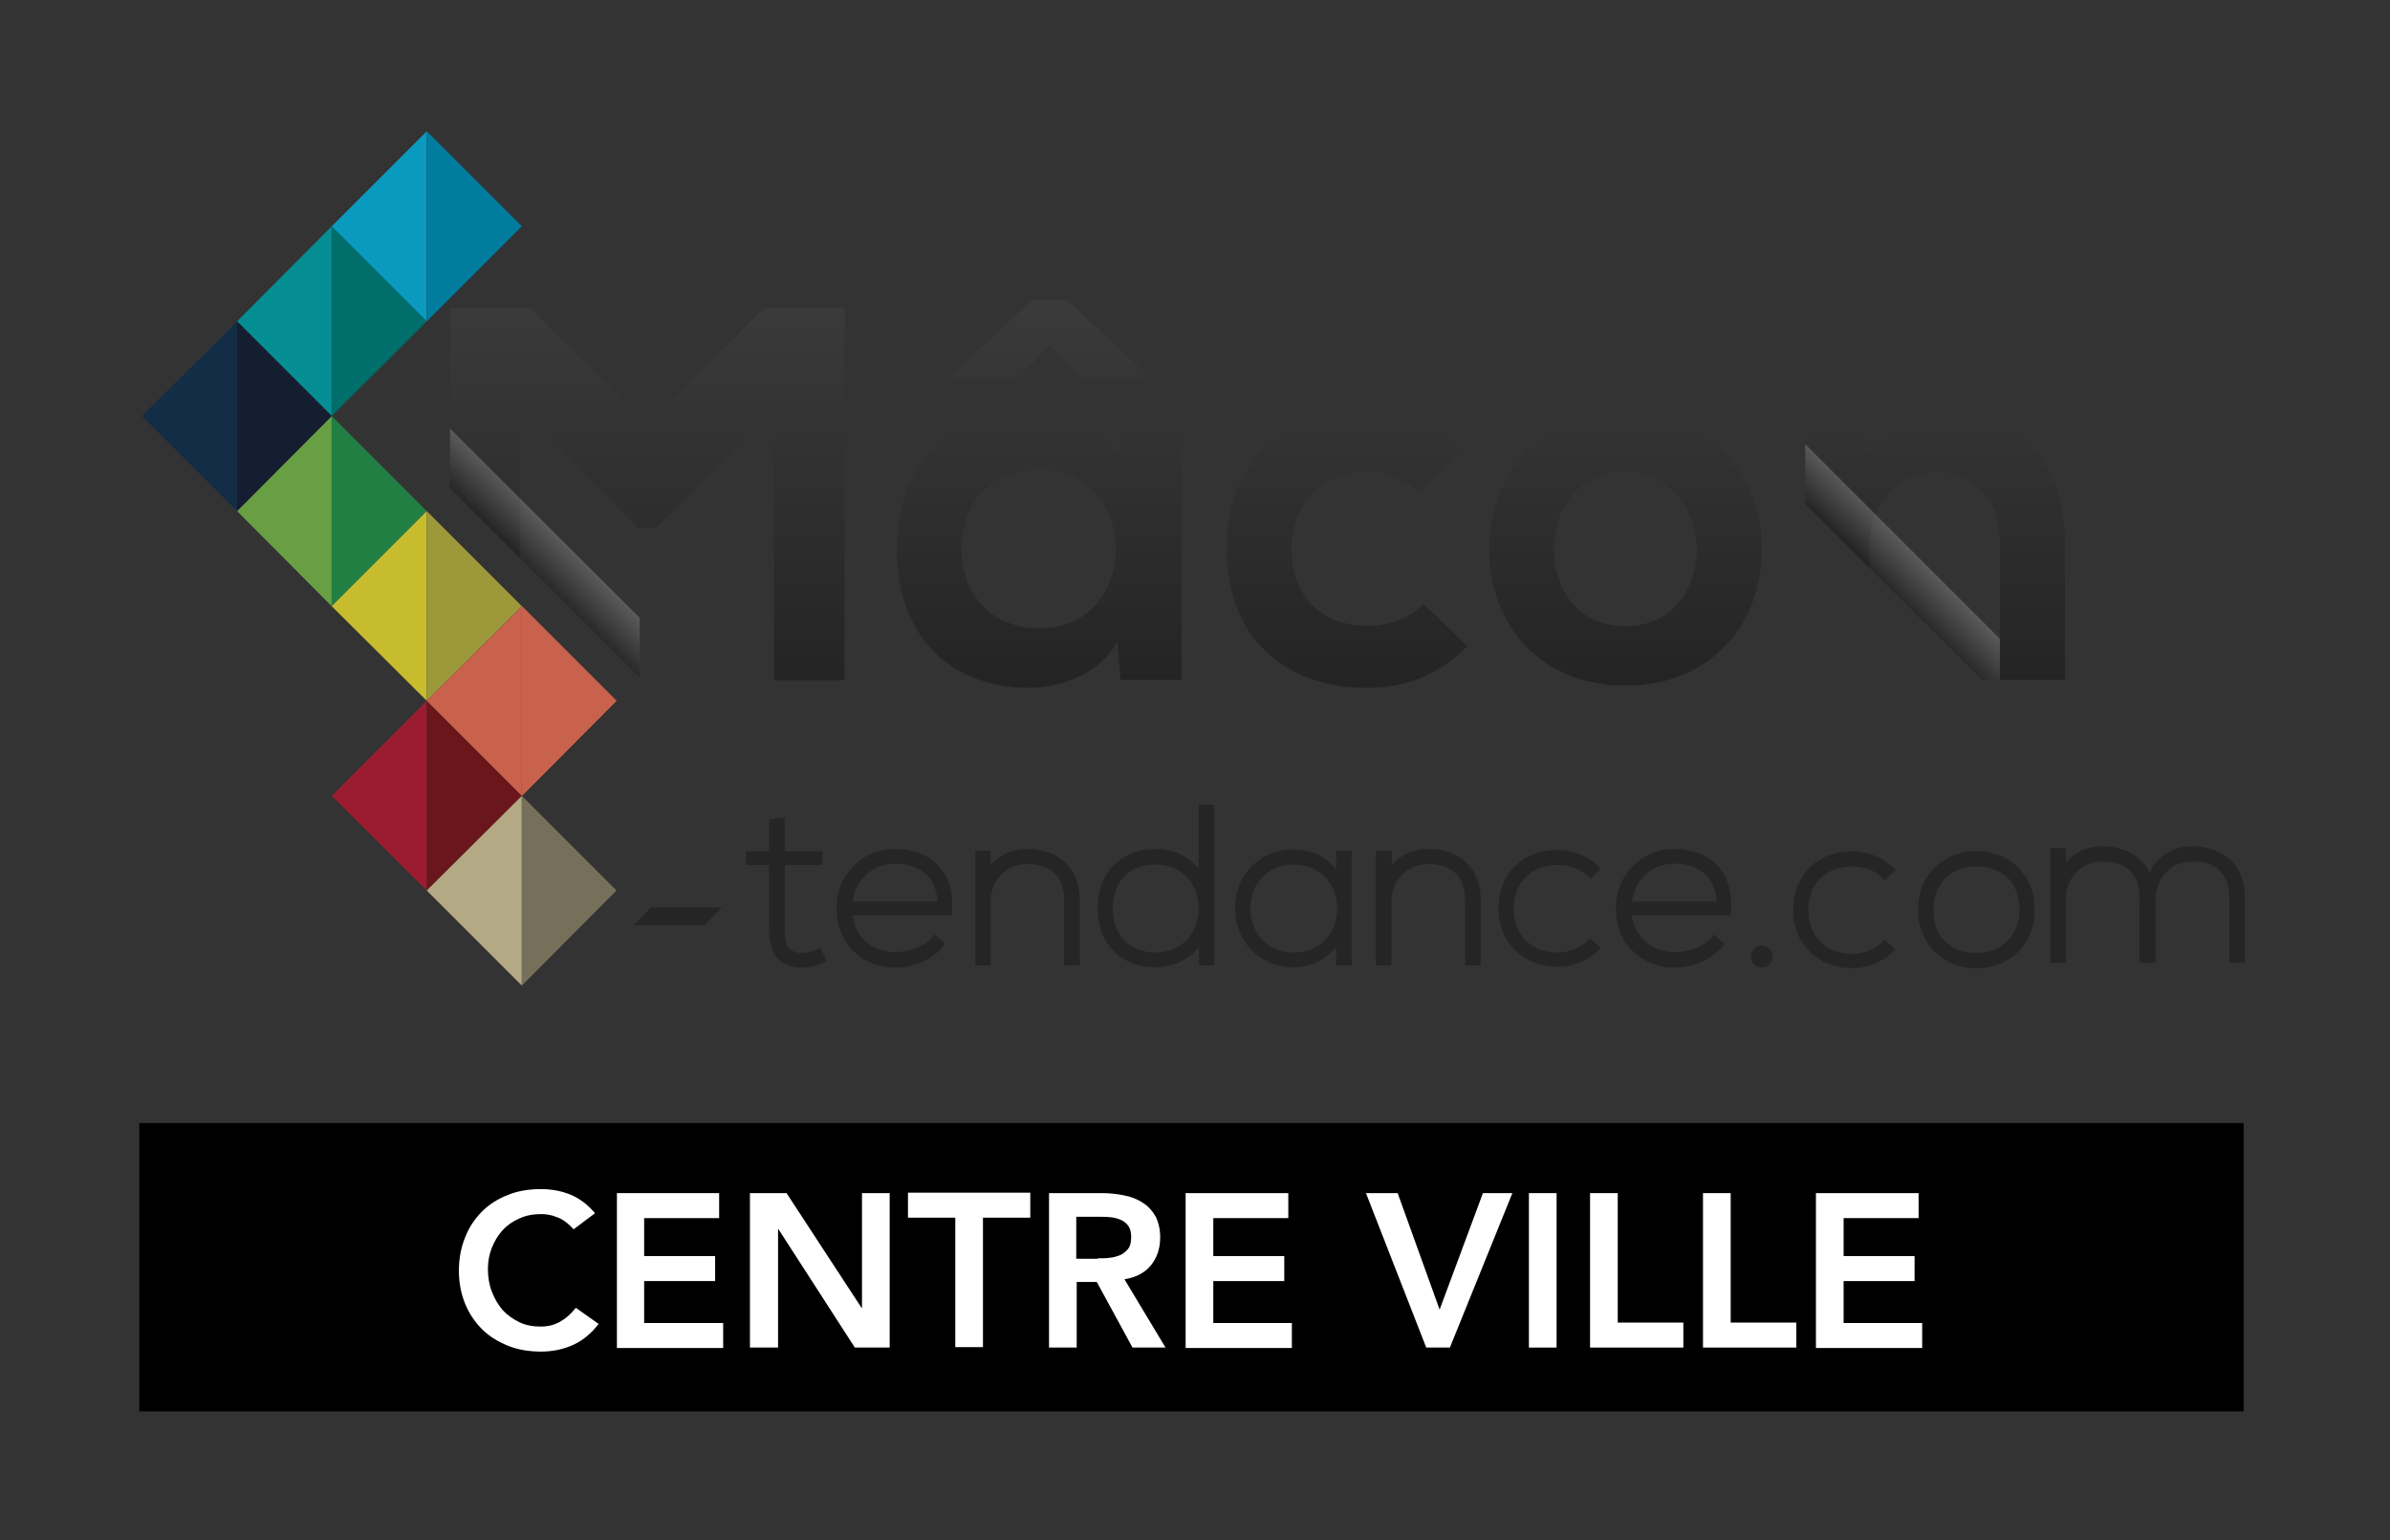 <?xml version="1.0" encoding="utf-8"?>
<!-- Generator: Adobe Illustrator 26.5.0, SVG Export Plug-In . SVG Version: 6.00 Build 0)  -->
<svg version="1.1" id="Calque_1" xmlns="http://www.w3.org/2000/svg" xmlns:xlink="http://www.w3.org/1999/xlink" x="0px" y="0px"
	 viewBox="0 0 535.4 345.1" style="enable-background:new 0 0 535.4 345.1;" xml:space="preserve">
<rect x="0" y="0" width="535.4" height="345.1" fill="#333333" stroke="none"/>
<style type="text/css">
	.st0{fill:#058D94;}
	.st1{fill:#006E6A;}
	.st2{fill:#0A9ABF;}
	.st3{fill:#007D9E;}
	.st4{fill:#689E44;}
	.st5{fill:#217F43;}
	.st6{fill:#C7BC2E;}
	.st7{fill:#9D993A;}
	.st8{fill:#132D46;}
	.st9{fill:#151D31;}
	.st10{fill:#9B1B30;}
	.st11{fill:#6A161A;}
	.st12{fill:#B4A985;}
	.st13{fill:#766F5A;}
	.st14{fill:#C8624D;}
	.st15{clip-path:url(#SVGID_00000135654232735949073220000003358917786098143930_);fill:#C8624D;}
	
		.st16{clip-path:url(#SVGID_00000051355761002530271100000009236391181675979404_);fill:url(#SVGID_00000127013432434845689600000010971797332254756507_);}
	
		.st17{clip-path:url(#SVGID_00000018225043352360695620000001922299767096924326_);fill:url(#SVGID_00000137828113151769673050000017611642467606759334_);}
	
		.st18{clip-path:url(#SVGID_00000003084070958425894700000005895869437217881519_);fill:url(#SVGID_00000003096570549329712360000000466153261826576827_);}
	
		.st19{clip-path:url(#SVGID_00000070111924898095065360000007200962750969234353_);fill:url(#SVGID_00000114756979070343504600000002019687863037007529_);}
	
		.st20{clip-path:url(#SVGID_00000023248121180923103340000015573002683959536280_);fill:url(#SVGID_00000013915820513347445900000013478742618051171723_);}
	
		.st21{clip-path:url(#SVGID_00000079453231879394614110000003262847301800601497_);fill:url(#SVGID_00000145742273782880365250000012648187889957542840_);}
	.st22{opacity:0.2;}
	.st23{clip-path:url(#SVGID_00000049935336279657520590000011188740135574616494_);}
	
		.st24{clip-path:url(#SVGID_00000163063282423214693460000000921223325137161093_);fill:url(#SVGID_00000088126138074197536390000016892432263040250553_);}
	.st25{clip-path:url(#SVGID_00000033332394432079085660000009238740096578767277_);}
	
		.st26{clip-path:url(#SVGID_00000176749521233568271800000001006318521996389767_);fill:url(#SVGID_00000156574883631475386180000003031218473832385925_);}
	.st27{fill:#242524;}
	.st28{fill:none;stroke:#242524;stroke-miterlimit:10;}
	.st29{fill:#FFFFFF;}
</style>
<g>
	<polygon class="st0" points="74.3,93.2 53.1,72 74.3,50.7 	"/>
	<polygon class="st1" points="74.3,50.7 95.6,72 74.3,93.2 	"/>
	<polygon class="st2" points="95.6,72 74.3,50.7 95.6,29.4 	"/>
	<polygon class="st3" points="95.6,29.4 116.9,50.7 95.6,72 	"/>
	<polygon class="st4" points="74.3,135.8 53.1,114.5 74.3,93.2 	"/>
	<polygon class="st5" points="74.3,93.2 95.6,114.5 74.3,135.8 	"/>
	<polygon class="st6" points="95.6,157 74.3,135.8 95.6,114.5 	"/>
	<polygon class="st7" points="95.6,114.5 116.9,135.8 95.6,157 	"/>
	<polygon class="st8" points="53.1,114.5 31.8,93.2 53.1,72 	"/>
	<polygon class="st9" points="53.1,72 74.3,93.2 53.1,114.5 	"/>
	<polygon class="st10" points="95.6,199.5 74.3,178.3 95.6,157 	"/>
	<polygon class="st11" points="95.6,157 116.9,178.3 95.6,199.5 	"/>
	<polygon class="st12" points="116.9,220.8 95.6,199.5 116.9,178.3 	"/>
	<polygon class="st13" points="116.9,178.3 138.1,199.5 116.9,220.8 	"/>
	<polygon class="st14" points="116.9,178.3 95.6,157 116.9,135.8 	"/>
	<polygon class="st14" points="116.9,135.8 138.1,157 116.9,178.3 	"/>
	<g>
		<g>
			<defs>
				<rect id="SVGID_1_" x="116.9" y="135.8" width="21.3" height="42.5"/>
			</defs>
			<clipPath id="SVGID_00000160148169800236384690000007415839401050739876_">
				<use xlink:href="#SVGID_1_"  style="overflow:visible;"/>
			</clipPath>
			<polygon style="clip-path:url(#SVGID_00000160148169800236384690000007415839401050739876_);fill:#C8624D;" points="116.9,135.8 
				138.1,157 116.9,178.3 			"/>
		</g>
	</g>
	<g>
		<defs>
			<polygon id="SVGID_00000168830811361089763570000008188131438478576288_" points="235.1,77.4 242,84.5 256.8,84.5 256.8,83.8 
				239.1,67.3 231.1,67.3 213.5,83.8 213.5,84.5 228.3,84.5 			"/>
		</defs>
		<clipPath id="SVGID_00000018924941548692461810000016918723184611379631_">
			<use xlink:href="#SVGID_00000168830811361089763570000008188131438478576288_"  style="overflow:visible;"/>
		</clipPath>
		
			<linearGradient id="SVGID_00000036224135111360772250000000780998278372011181_" gradientUnits="userSpaceOnUse" x1="-141.668" y1="586.507" x2="-141.009" y2="586.507" gradientTransform="matrix(0 127.03 127.03 0 -74268.977 18064.383)">
			<stop  offset="0" style="stop-color:#3A3A3A"/>
			<stop  offset="1" style="stop-color:#242424"/>
		</linearGradient>
		
			<rect x="213.5" y="67.3" style="clip-path:url(#SVGID_00000018924941548692461810000016918723184611379631_);fill:url(#SVGID_00000036224135111360772250000000780998278372011181_);" width="43.3" height="17.2"/>
	</g>
	<g>
		<defs>
			<path id="SVGID_00000128474834462380610380000000085208182642009252_" d="M215.4,122.9c0-11.2,7.7-17.8,17.4-17.8
				c22.9,0,22.9,35.7,0,35.7C223.2,140.8,215.4,134.1,215.4,122.9 M200.9,122.9c0,20.6,12.9,31.4,30.3,31.2
				c6.6-0.1,15.7-3.5,19.1-10.4l0.7,8.6h13.7V93.5h-14l-0.5,8.1c-3.3-5.8-10.8-9.5-18.7-9.5c-0.1,0-0.2,0-0.3,0
				C214.2,92.1,200.9,102.7,200.9,122.9"/>
		</defs>
		<clipPath id="SVGID_00000137846175841187207140000013348070137584586146_">
			<use xlink:href="#SVGID_00000128474834462380610380000000085208182642009252_"  style="overflow:visible;"/>
		</clipPath>
		
			<linearGradient id="SVGID_00000069381370136668576230000008182319122915655832_" gradientUnits="userSpaceOnUse" x1="-141.67" y1="586.515" x2="-141.01" y2="586.515" gradientTransform="matrix(0 127.026 127.026 0 -74269.875 18063.957)">
			<stop  offset="0" style="stop-color:#3A3A3A"/>
			<stop  offset="1" style="stop-color:#242424"/>
		</linearGradient>
		
			<rect x="200.9" y="92.1" style="clip-path:url(#SVGID_00000137846175841187207140000013348070137584586146_);fill:url(#SVGID_00000069381370136668576230000008182319122915655832_);" width="63.8" height="62.1"/>
	</g>
	<g>
		<defs>
			<path id="SVGID_00000116230790994286446600000009039025351655736464_" d="M274.8,123c0,20.9,14.2,31.1,31.2,31.1
				c8.7,0,15.9-2.6,22.7-9.3l-9.8-9.5c-3.6,3.6-8.2,4.9-12.9,4.9c-9.1,0-16.7-6-16.7-17.2c0-10.3,7.2-17.4,16.9-17.4
				c4.1,0,8.3,1.6,11.8,4.7l9.2-9.7c-6.4-6.3-12.9-8.7-21.2-8.7C289,91.9,274.8,102.1,274.8,123"/>
		</defs>
		<clipPath id="SVGID_00000053513827381577127780000012450230667886768305_">
			<use xlink:href="#SVGID_00000116230790994286446600000009039025351655736464_"  style="overflow:visible;"/>
		</clipPath>
		
			<linearGradient id="SVGID_00000019679389643018739490000006142186010102938525_" gradientUnits="userSpaceOnUse" x1="-141.666" y1="586.238" x2="-141.006" y2="586.238" gradientTransform="matrix(0 127.027 127.027 0 -74166.391 18063.701)">
			<stop  offset="0" style="stop-color:#3A3A3A"/>
			<stop  offset="1" style="stop-color:#242424"/>
		</linearGradient>
		
			<rect x="274.8" y="91.9" style="clip-path:url(#SVGID_00000053513827381577127780000012450230667886768305_);fill:url(#SVGID_00000019679389643018739490000006142186010102938525_);" width="53.9" height="62.3"/>
	</g>
	<g>
		<defs>
			<path id="SVGID_00000053536456098247815000000015508940098143443076_" d="M348.1,123c0-8.8,5.5-17.4,16-17.4
				c9.8,0,16,8.6,16,17.4c0,8.9-5.4,17.3-16,17.3C353.5,140.3,348.1,131.9,348.1,123 M333.6,123c0,16.9,11.4,30.6,30.5,30.6
				c19.1,0,30.6-13.7,30.6-30.6c0-16.8-12-30.6-30.8-30.6C345.3,92.3,333.6,106.2,333.6,123"/>
		</defs>
		<clipPath id="SVGID_00000091014774767395698470000009457271138582119837_">
			<use xlink:href="#SVGID_00000053536456098247815000000015508940098143443076_"  style="overflow:visible;"/>
		</clipPath>
		
			<linearGradient id="SVGID_00000139996450878737421350000007341575904368688552_" gradientUnits="userSpaceOnUse" x1="-141.665" y1="585.986" x2="-141.005" y2="585.986" gradientTransform="matrix(0 127.026 127.026 0 -74071.242 18063.385)">
			<stop  offset="0" style="stop-color:#3A3A3A"/>
			<stop  offset="1" style="stop-color:#242424"/>
		</linearGradient>
		
			<rect x="333.6" y="92.3" style="clip-path:url(#SVGID_00000091014774767395698470000009457271138582119837_);fill:url(#SVGID_00000139996450878737421350000007341575904368688552_);" width="61.2" height="61.3"/>
	</g>
	<g>
		<defs>
			<path id="SVGID_00000028297345174424097620000009700546848814711465_" d="M418.4,101.4l-1-8h-13v19.4l14.4,14.4v-4.9
				c0-8.9,6.1-16.5,15-16.5c9.3,0,14.2,6.8,14.2,15.7v30.8h14.6v-30.9c0-18.5-11.1-28.9-24.9-28.9
				C430.3,92.6,424.3,95.6,418.4,101.4"/>
		</defs>
		<clipPath id="SVGID_00000044876629008871224940000016199161913761670277_">
			<use xlink:href="#SVGID_00000028297345174424097620000009700546848814711465_"  style="overflow:visible;"/>
		</clipPath>
		
			<linearGradient id="SVGID_00000011015217165067365330000017833854714597834889_" gradientUnits="userSpaceOnUse" x1="-141.666" y1="585.704" x2="-141.006" y2="585.704" gradientTransform="matrix(0 127.028 127.028 0 -73967.109 18063.801)">
			<stop  offset="0" style="stop-color:#3A3A3A"/>
			<stop  offset="1" style="stop-color:#242424"/>
		</linearGradient>
		
			<rect x="404.4" y="92.6" style="clip-path:url(#SVGID_00000044876629008871224940000016199161913761670277_);fill:url(#SVGID_00000011015217165067365330000017833854714597834889_);" width="58.2" height="59.7"/>
	</g>
	<g>
		<defs>
			<polygon id="SVGID_00000005977194248212262440000000748061736536464519_" points="171.2,69 145,95.2 118.9,69 100.8,69 
				100.8,109.3 116.5,125.1 116.5,91.7 143.1,118.3 147,118.3 173.4,91.9 173.4,152.4 189.2,152.4 189.2,69 			"/>
		</defs>
		<clipPath id="SVGID_00000161629292630568168070000006597512653374338704_">
			<use xlink:href="#SVGID_00000005977194248212262440000000748061736536464519_"  style="overflow:visible;"/>
		</clipPath>
		
			<linearGradient id="SVGID_00000057849038225791535530000007408079202523814323_" gradientUnits="userSpaceOnUse" x1="-141.668" y1="586.875" x2="-141.008" y2="586.875" gradientTransform="matrix(0 127.025 127.025 0 -74403.039 18063.658)">
			<stop  offset="0" style="stop-color:#3A3A3A"/>
			<stop  offset="1" style="stop-color:#242424"/>
		</linearGradient>
		
			<rect x="100.8" y="69" style="clip-path:url(#SVGID_00000161629292630568168070000006597512653374338704_);fill:url(#SVGID_00000057849038225791535530000007408079202523814323_);" width="88.4" height="83.5"/>
	</g>
	<g class="st22">
		<g>
			<defs>
				<rect id="SVGID_00000170260548711789834550000008585571469544541883_" x="100.8" y="96" width="42.5" height="55.8"/>
			</defs>
			<clipPath id="SVGID_00000178900818244911967410000006963939981291458725_">
				<use xlink:href="#SVGID_00000170260548711789834550000008585571469544541883_"  style="overflow:visible;"/>
			</clipPath>
			<g style="clip-path:url(#SVGID_00000178900818244911967410000006963939981291458725_);">
				<defs>
					<polygon id="SVGID_00000137847947169963473580000006050611295107252667_" points="143.3,151.8 100.8,109.3 100.8,96 
						143.4,138.5 					"/>
				</defs>
				<clipPath id="SVGID_00000130637630555656211930000011451156448422251139_">
					<use xlink:href="#SVGID_00000137847947169963473580000006050611295107252667_"  style="overflow:visible;"/>
				</clipPath>
				
					<linearGradient id="SVGID_00000088106670932061038080000012297771051451085728_" gradientUnits="userSpaceOnUse" x1="-128.674" y1="588.7" x2="-128.015" y2="588.7" gradientTransform="matrix(10.384 -10.384 -16.515 -16.515 11177.523 8513.807)">
					<stop  offset="0" style="stop-color:#000000"/>
					<stop  offset="1" style="stop-color:#FFFFFF"/>
				</linearGradient>
				
					<polygon style="clip-path:url(#SVGID_00000130637630555656211930000011451156448422251139_);fill:url(#SVGID_00000088106670932061038080000012297771051451085728_);" points="
					72.9,123.9 122.1,74.7 171.3,123.9 122.1,173.1 				"/>
			</g>
		</g>
	</g>
	<g class="st22">
		<g>
			<defs>
				<rect id="SVGID_00000047739905502829084740000008753744637966047104_" x="404.4" y="99.5" width="43.6" height="52.8"/>
			</defs>
			<clipPath id="SVGID_00000169531267824320127410000005489065723819284877_">
				<use xlink:href="#SVGID_00000047739905502829084740000008753744637966047104_"  style="overflow:visible;"/>
			</clipPath>
			<g style="clip-path:url(#SVGID_00000169531267824320127410000005489065723819284877_);">
				<defs>
					<polygon id="SVGID_00000046339281169755259650000000487991454554108806_" points="448,152.3 444,152.3 404.4,112.8 404.4,99.5 
						448,143.1 					"/>
				</defs>
				<clipPath id="SVGID_00000124850763037263318480000016350509489378091167_">
					<use xlink:href="#SVGID_00000046339281169755259650000000487991454554108806_"  style="overflow:visible;"/>
				</clipPath>
				
					<linearGradient id="SVGID_00000103235081656150756750000010479671491366413241_" gradientUnits="userSpaceOnUse" x1="-136.135" y1="593.486" x2="-135.475" y2="593.486" gradientTransform="matrix(10.384 -10.384 -16.515 -16.515 11637.18 8518.385)">
					<stop  offset="0" style="stop-color:#000000"/>
					<stop  offset="1" style="stop-color:#FFFFFF"/>
				</linearGradient>
				
					<polygon style="clip-path:url(#SVGID_00000124850763037263318480000016350509489378091167_);fill:url(#SVGID_00000103235081656150756750000010479671491366413241_);" points="
					378,125.9 426.2,77.7 474.4,125.9 426.2,174.1 				"/>
			</g>
		</g>
	</g>
	<polygon class="st27" points="146.1,203.8 160.5,203.8 157.6,206.8 143.1,206.8 	"/>
	<polygon class="st28" points="146.1,203.8 160.5,203.8 157.6,206.8 143.1,206.8 	"/>
	<path class="st27" d="M175.3,183.7v7.5h8.4v2.1h-8.4v15c0,3.4,0.7,5.7,4.5,5.7c1.2,0,2.6-0.4,3.8-1l0.9,2c-1.5,0.7-3.1,1.3-4.7,1.3
		c-5.2,0-7-3.1-7-8v-15h-5.2v-2.1h5.2v-7.2L175.3,183.7z"/>
	<path class="st28" d="M175.3,183.7v7.5h8.4v2.1h-8.4v15c0,3.4,0.7,5.7,4.5,5.7c1.2,0,2.6-0.4,3.8-1l0.9,2c-1.5,0.7-3.1,1.3-4.7,1.3
		c-5.2,0-7-3.1-7-8v-15h-5.2v-2.1h5.2v-7.2L175.3,183.7z"/>
	<path class="st27" d="M187.9,203.5c0-7.4,5.6-12.8,12.6-12.8c7,0,13.2,4.2,12.2,13.9h-22.3c0.5,5.8,5,9.2,10.1,9.2
		c3.3,0,7-1.3,8.9-3.7l1.7,1.4c-2.4,3.1-6.7,4.8-10.7,4.8C193.5,216.2,187.9,211.3,187.9,203.5 M210.5,202.5c0-6.1-4-9.5-10-9.5
		c-5.1,0-9.5,3.5-10.1,9.5H210.5z"/>
	<path class="st28" d="M187.9,203.5c0-7.4,5.6-12.8,12.6-12.8c7,0,13.2,4.2,12.2,13.9h-22.3c0.5,5.8,5,9.2,10.1,9.2
		c3.3,0,7-1.3,8.9-3.7l1.7,1.4c-2.4,3.1-6.7,4.8-10.7,4.8C193.5,216.2,187.9,211.3,187.9,203.5z M210.5,202.5c0-6.1-4-9.5-10-9.5
		c-5.1,0-9.5,3.5-10.1,9.5H210.5z"/>
	<path class="st27" d="M221.4,191.1v4.4c1.9-3.4,5.3-4.8,8.8-4.8c6.6,0,11.2,4.1,11.2,10.9v14.2h-2.5v-14.2c0-5.6-3.4-8.6-8.8-8.5
		c-5.1,0-8.7,3.9-8.7,9v13.7H219v-24.7H221.4z"/>
	<path class="st28" d="M221.4,191.1v4.4c1.9-3.4,5.3-4.8,8.8-4.8c6.6,0,11.2,4.1,11.2,10.9v14.2h-2.5v-14.2c0-5.6-3.4-8.6-8.8-8.5
		c-5.1,0-8.7,3.9-8.7,9v13.7H219v-24.7H221.4z"/>
	<path class="st27" d="M462.3,190.5v4.4c1.9-3.4,5.3-4.8,8.8-4.8c6.6,0,11.2,4.1,11.2,10.9v14.2h-2.5V201c0-5.6-3.4-8.6-8.8-8.5
		c-5.1,0-8.7,3.9-8.7,9v13.7h-2.5v-24.7H462.3z"/>
	<path class="st28" d="M462.3,190.5v4.4c1.9-3.4,5.3-4.8,8.8-4.8c6.6,0,11.2,4.1,11.2,10.9v14.2h-2.5V201c0-5.6-3.4-8.6-8.8-8.5
		c-5.1,0-8.7,3.9-8.7,9v13.7h-2.5v-24.7H462.3z"/>
	<path class="st27" d="M482.4,194.2v0.7c1.9-3.4,5.3-4.8,8.8-4.8c6.6,0,11.2,4.1,11.2,10.9v14.2h-2.5V201c0-5.6-3.4-8.6-8.8-8.5
		c-5.1,0-8.7,3.9-8.7,9v13.7H480v-17.3L482.4,194.2z"/>
	<path class="st28" d="M482.4,196.4v-1.5c1.9-3.4,5.3-4.8,8.8-4.8c6.6,0,11.2,4.1,11.2,10.9v14.2h-2.5V201c0-5.6-3.4-8.6-8.8-8.5
		c-5.1,0-8.7,3.9-8.7,9v13.7H480v-19.5L482.4,196.4z"/>
	<path class="st27" d="M271.5,180.8v35h-2.4v-5.4c-2,3.8-6.1,5.8-10.3,5.8c-6.9,0-12.4-4.6-12.4-12.7c0-8.2,5.5-12.8,12.4-12.8
		c4.3,0,8.2,1.8,10.2,5.8v-15.7H271.5z M248.8,203.5c0,6.9,4.5,10.4,10.1,10.4c5.8,0,10.1-4.2,10.1-10.4c0-6.2-4.4-10.3-10.1-10.3
		C253.4,193.1,248.8,196.5,248.8,203.5"/>
	<path class="st28" d="M271.5,180.8v35h-2.4v-5.4c-2,3.8-6.1,5.8-10.3,5.8c-6.9,0-12.4-4.6-12.4-12.7c0-8.2,5.5-12.8,12.4-12.8
		c4.3,0,8.2,1.8,10.2,5.8v-15.7H271.5z M248.8,203.5c0,6.9,4.5,10.4,10.1,10.4c5.8,0,10.1-4.2,10.1-10.4c0-6.2-4.4-10.3-10.1-10.3
		C253.4,193.1,248.8,196.5,248.8,203.5z"/>
	<path class="st27" d="M302.3,191.1v24.7h-2.5v-5.2c-2.4,3.8-6.1,5.6-10.1,5.6c-6.9,0-12.5-5.2-12.5-12.7c0-7.6,5.6-12.7,12.5-12.7
		c4,0,8.1,1.8,10.1,5.7v-5.4H302.3z M279.6,203.5c0,6.2,4.5,10.4,10.1,10.4c13.8,0,13.8-20.7,0-20.7
		C284.1,193.2,279.6,197.3,279.6,203.5"/>
	<path class="st28" d="M302.3,191.1v24.7h-2.5v-5.2c-2.4,3.8-6.1,5.6-10.1,5.6c-6.9,0-12.5-5.2-12.5-12.7c0-7.6,5.6-12.7,12.5-12.7
		c4,0,8.1,1.8,10.1,5.7v-5.4H302.3z M279.6,203.5c0,6.2,4.5,10.4,10.1,10.4c13.8,0,13.8-20.7,0-20.7
		C284.1,193.2,279.6,197.3,279.6,203.5z"/>
	<path class="st27" d="M311.3,191.1v4.4c1.9-3.4,5.3-4.8,8.8-4.8c6.6,0,11.1,4.1,11.1,10.9v14.2h-2.5v-14.2c0-5.6-3.4-8.6-8.8-8.5
		c-5.1,0-8.7,3.9-8.7,9v13.7h-2.5v-24.7H311.3z"/>
	<path class="st28" d="M311.3,191.1v4.4c1.9-3.4,5.3-4.8,8.8-4.8c6.6,0,11.1,4.1,11.1,10.9v14.2h-2.5v-14.2c0-5.6-3.4-8.6-8.8-8.5
		c-5.1,0-8.7,3.9-8.7,9v13.7h-2.5v-24.7H311.3z"/>
	<path class="st27" d="M357.9,212.4c-2.5,2.5-5.8,3.7-9,3.7c-7,0-12.7-4.8-12.7-12.6c0-7.8,5.6-12.6,12.7-12.6c3.2,0,6.5,1.2,9,3.7
		l-1.6,1.6c-2-2-4.7-2.9-7.4-2.9c-5.6,0-10.3,3.6-10.3,10.3c0,6.7,4.7,10.3,10.3,10.3c2.6,0,5.3-1,7.3-3L357.9,212.4z"/>
	<path class="st28" d="M357.9,212.4c-2.5,2.5-5.8,3.7-9,3.7c-7,0-12.7-4.8-12.7-12.6c0-7.8,5.6-12.6,12.7-12.6c3.2,0,6.5,1.2,9,3.7
		l-1.6,1.6c-2-2-4.7-2.9-7.4-2.9c-5.6,0-10.3,3.6-10.3,10.3c0,6.7,4.7,10.3,10.3,10.3c2.6,0,5.3-1,7.3-3L357.9,212.4z"/>
	<path class="st27" d="M423.9,212.7c-2.5,2.5-5.8,3.7-9,3.7c-7,0-12.7-4.8-12.7-12.6c0-7.8,5.6-12.6,12.7-12.6c3.2,0,6.5,1.2,9,3.7
		l-1.6,1.6c-2-2-4.7-2.9-7.4-2.9c-5.6,0-10.3,3.6-10.3,10.3c0,6.7,4.7,10.3,10.3,10.3c2.6,0,5.3-1,7.3-3L423.9,212.7z"/>
	<path class="st28" d="M423.9,212.7c-2.5,2.5-5.8,3.7-9,3.7c-7,0-12.7-4.8-12.7-12.6c0-7.8,5.6-12.6,12.7-12.6c3.2,0,6.5,1.2,9,3.7
		l-1.6,1.6c-2-2-4.7-2.9-7.4-2.9c-5.6,0-10.3,3.6-10.3,10.3c0,6.7,4.7,10.3,10.3,10.3c2.6,0,5.3-1,7.3-3L423.9,212.7z"/>
	<path class="st27" d="M451.9,212.7c-2.5,2.5-5.8,3.7-9,3.7c-7,0-12.7-4.8-12.7-12.6c0-7.8,5.6-12.6,12.7-12.6c3.2,0,6.5,1.2,9,3.7
		l-1.6,1.6c-2-2-4.7-2.9-7.4-2.9c-5.6,0-10.3,3.6-10.3,10.3c0,6.7,4.7,10.3,10.3,10.3c2.6,0,5.3-1,7.3-3L451.9,212.7z"/>
	<path class="st28" d="M451.9,212.7c-2.5,2.5-5.8,3.7-9,3.7c-7,0-12.7-4.8-12.7-12.6c0-7.8,5.6-12.6,12.7-12.6c3.2,0,6.5,1.2,9,3.7
		l-1.6,1.6c-2-2-4.7-2.9-7.4-2.9c-5.6,0-10.3,3.6-10.3,10.3c0,6.7,4.7,10.3,10.3,10.3c2.6,0,5.3-1,7.3-3L451.9,212.7z"/>
	<path class="st27" d="M433.6,194.9c2.5-2.5,5.8-3.7,9-3.7c7,0,12.7,4.8,12.7,12.6c0,7.8-5.6,12.6-12.7,12.6c-3.2,0-6.5-1.2-9-3.7
		l1.6-1.6c2,2,4.7,2.9,7.4,2.9c5.6,0,10.3-3.6,10.3-10.3c0-6.7-4.7-10.3-10.3-10.3c-2.6,0-5.3,1-7.3,3L433.6,194.9z"/>
	<path class="st28" d="M433.6,194.9c2.5-2.5,5.8-3.7,9-3.7c7,0,12.7,4.8,12.7,12.6c0,7.8-5.6,12.6-12.7,12.6c-3.2,0-6.5-1.2-9-3.7
		l1.6-1.6c2,2,4.7,2.9,7.4,2.9c5.6,0,10.3-3.6,10.3-10.3c0-6.7-4.7-10.3-10.3-10.3c-2.6,0-5.3,1-7.3,3L433.6,194.9z"/>
	<path class="st27" d="M362.5,203.5c0-7.4,5.6-12.8,12.5-12.8c7,0,13.2,4.2,12.2,13.9H365c0.5,5.8,5,9.2,10.1,9.2
		c3.3,0,7.1-1.3,8.9-3.7l1.7,1.4c-2.4,3.1-6.7,4.8-10.7,4.8C368.1,216.2,362.5,211.3,362.5,203.5 M385.1,202.5
		c-0.1-6.1-4.1-9.5-10-9.5c-5.1,0-9.5,3.5-10.1,9.5H385.1z"/>
	<path class="st28" d="M362.5,203.5c0-7.4,5.6-12.8,12.5-12.8c7,0,13.2,4.2,12.2,13.9H365c0.5,5.8,5,9.2,10.1,9.2
		c3.3,0,7.1-1.3,8.9-3.7l1.7,1.4c-2.4,3.1-6.7,4.8-10.7,4.8C368.1,216.2,362.5,211.3,362.5,203.5z M385.1,202.5
		c-0.1-6.1-4.1-9.5-10-9.5c-5.1,0-9.5,3.5-10.1,9.5H385.1z"/>
	<path class="st27" d="M396.6,214.3c0,2.6-3.9,2.6-3.9,0C392.7,211.7,396.6,211.7,396.6,214.3"/>
	<path class="st28" d="M396.6,214.3c0,2.6-3.9,2.6-3.9,0C392.7,211.7,396.6,211.7,396.6,214.3z"/>
</g>
<rect x="31.2" y="251.6" width="471.4" height="64.6"/>
<g>
	<path class="st29" d="M128.5,275.4c-1.3-1.4-2.5-2.3-3.7-2.7c-1.2-0.5-2.4-0.7-3.6-0.7c-1.8,0-3.4,0.3-4.9,1
		c-1.4,0.6-2.7,1.5-3.7,2.6c-1,1.1-1.8,2.4-2.4,3.9c-0.6,1.5-0.9,3.1-0.9,4.8c0,1.9,0.3,3.6,0.9,5.1c0.6,1.6,1.4,2.9,2.4,4.1
		c1,1.1,2.3,2,3.7,2.7c1.4,0.7,3.1,1,4.9,1c1.4,0,2.8-0.3,4.1-1c1.3-0.7,2.5-1.7,3.7-3.2l5.1,3.6c-1.6,2.1-3.5,3.7-5.7,4.7
		c-2.2,1-4.6,1.5-7.2,1.5c-2.7,0-5.1-0.4-7.4-1.3c-2.2-0.9-4.2-2.1-5.8-3.7c-1.6-1.6-2.9-3.5-3.8-5.7c-0.9-2.2-1.4-4.7-1.4-7.4
		c0-2.8,0.5-5.3,1.4-7.5c0.9-2.3,2.2-4.2,3.8-5.8c1.6-1.6,3.5-2.8,5.8-3.7c2.2-0.9,4.7-1.3,7.4-1.3c2.3,0,4.5,0.4,6.5,1.2
		c2,0.8,3.9,2.2,5.6,4.2L128.5,275.4z"/>
	<path class="st29" d="M138.2,267.3h22.9v5.6h-16.8v8.5h15.9v5.6h-15.9v9.4H162v5.6h-23.8V267.3z"/>
	<path class="st29" d="M168,267.3h8.2l16.8,25.7h0.1v-25.7h6.2v34.6h-7.8l-17.1-26.5h-0.1v26.5H168V267.3z"/>
	<path class="st29" d="M214,272.8h-10.6v-5.6h27.4v5.6h-10.6v29H214V272.8z"/>
	<path class="st29" d="M235,267.3h12c1.7,0,3.3,0.2,4.8,0.5c1.5,0.3,2.9,0.8,4.1,1.6c1.2,0.7,2.2,1.8,2.9,3c0.7,1.3,1.1,2.9,1.1,4.8
		c0,2.5-0.7,4.6-2.1,6.3c-1.4,1.7-3.4,2.7-5.9,3.1l9.2,15.3h-7.4l-8-14.7h-4.5v14.7H235V267.3z M245.9,281.9c0.9,0,1.8,0,2.6-0.1
		c0.9-0.1,1.7-0.3,2.4-0.6c0.7-0.3,1.3-0.8,1.8-1.4c0.5-0.6,0.7-1.5,0.7-2.7c0-1-0.2-1.8-0.6-2.4c-0.4-0.6-1-1.1-1.7-1.4
		c-0.7-0.3-1.4-0.5-2.3-0.6c-0.8-0.1-1.6-0.1-2.4-0.1h-5.3v9.4H245.9z"/>
	<path class="st29" d="M265.7,267.3h22.9v5.6h-16.8v8.5h15.9v5.6h-15.9v9.4h17.6v5.6h-23.8V267.3z"/>
	<path class="st29" d="M306,267.3h7.1l9.4,26.1l9.7-26.1h6.6l-14,34.6h-5.3L306,267.3z"/>
	<path class="st29" d="M342.5,267.3h6.2v34.6h-6.2V267.3z"/>
	<path class="st29" d="M356.2,267.3h6.2v29h14.7v5.6h-20.9V267.3z"/>
	<path class="st29" d="M381.5,267.3h6.2v29h14.7v5.6h-20.9V267.3z"/>
	<path class="st29" d="M406.9,267.3h22.9v5.6h-16.8v8.5h15.9v5.6h-15.9v9.4h17.6v5.6h-23.8V267.3z"/>
</g>
</svg>
